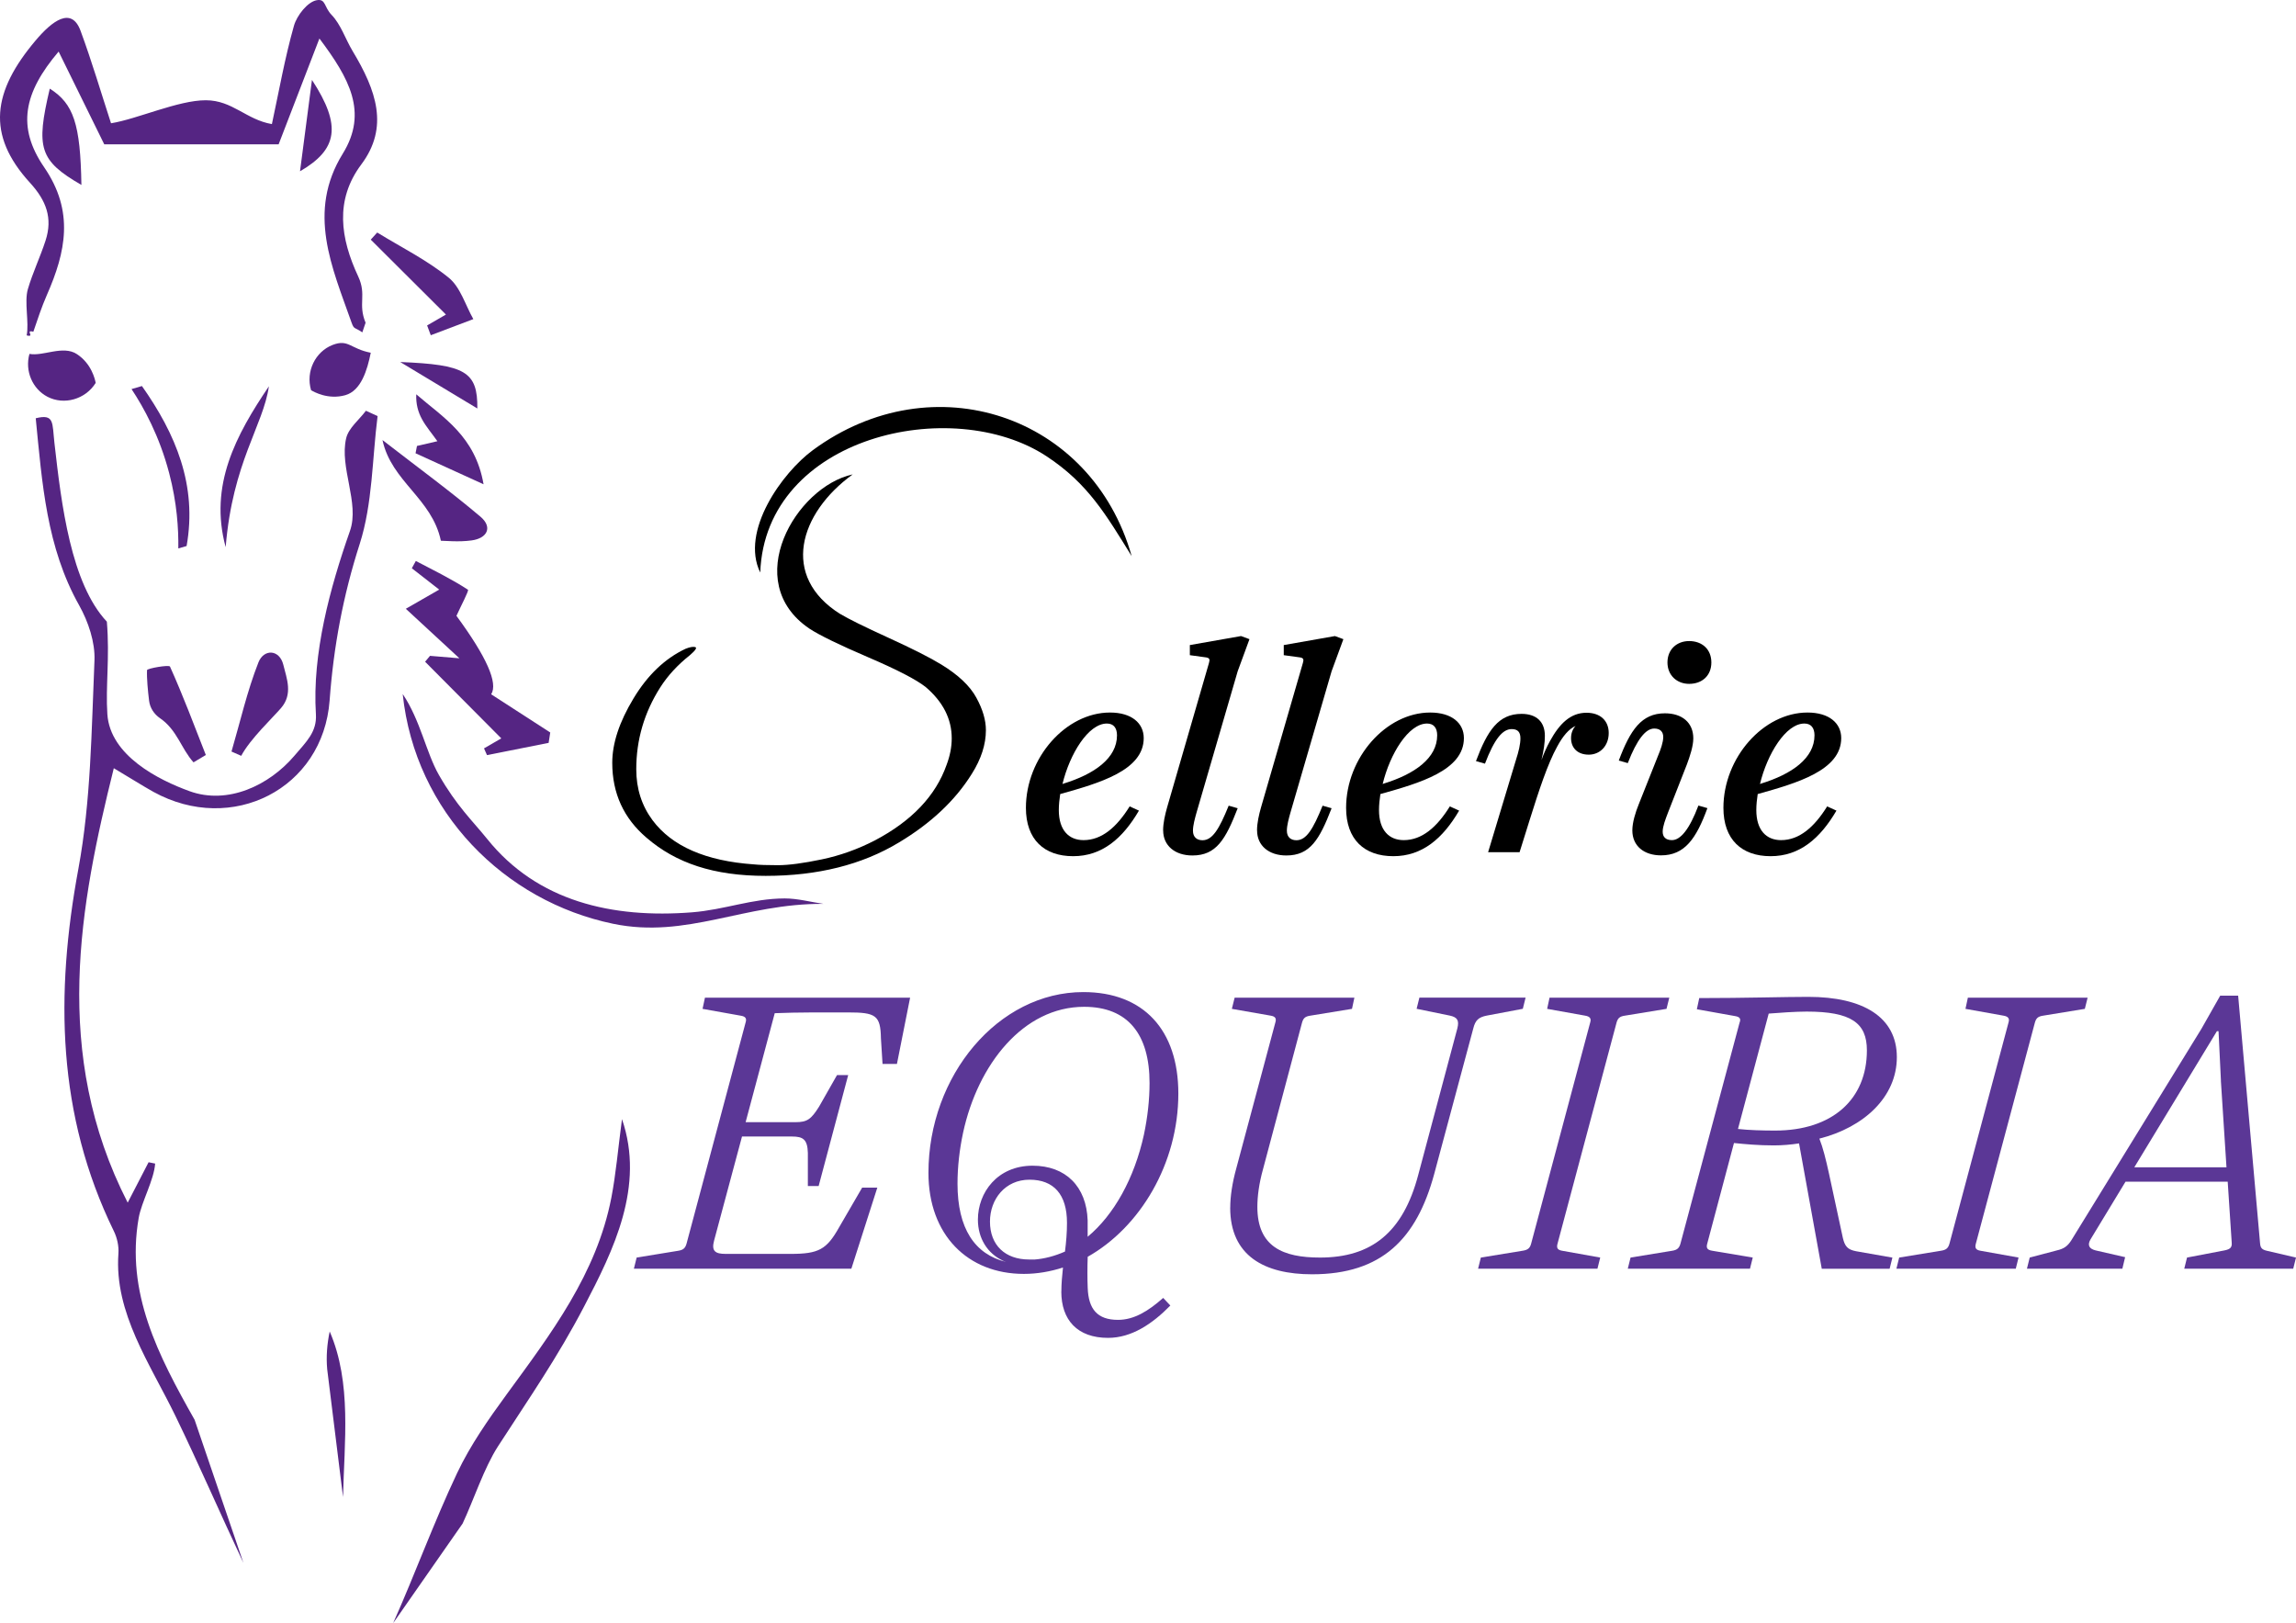 <?xml version="1.0" encoding="UTF-8"?>
<svg id="Calque_2" data-name="Calque 2" xmlns="http://www.w3.org/2000/svg" viewBox="0 0 413.18 292.06">
  <defs>
    <style>
      .cls-1 {
        fill: #5b3796;
      }

      .cls-1, .cls-2, .cls-3, .cls-4 {
        stroke-width: 0px;
      }

      .cls-2 {
        fill: #552583;
      }

      .cls-3, .cls-4 {
        fill: #000;
      }

      .cls-4 {
        fill-rule: evenodd;
      }
    </style>
  </defs>
  <g id="Calque_13" data-name="Calque 13">
    <g>
      <g>
        <path class="cls-2" d="M43.8,281.21c-4.17-8.85-7.93-17.56-12.2-26.37-4.56-9.41-11.07-18.58-10.29-29.28.1-1.32-.23-2.83-.82-4.03-10.23-20.95-10.56-42.64-6.39-65.17,2.27-12.27,2.36-24.98,2.9-37.51.14-3.28-1.11-6.99-2.75-9.92-5.88-10.45-6.66-21.93-7.82-33.67,3.4-.84,2.95.78,3.37,4.49,1.25,11.05,2.96,25.21,9.43,32.11.54,6.54-.25,11.6.09,16.65.5,7.46,9.24,11.84,14.78,13.85,6.91,2.5,14.34-1.05,18.86-6.35,2.19-2.57,4.09-4.32,3.89-7.5-.69-10.88,2.53-22.73,6.13-32.98,1.77-5.04-1.94-11.43-.68-16.69.43-1.82,2.33-3.3,3.55-4.93.7.32,1.4.64,2.1.96-.98,7.7-.89,15.74-3.22,23.01-2.98,9.27-4.7,18.46-5.41,28.13-1.17,15.95-17.61,24.24-31.7,16.48-1.66-.91-4.79-2.87-7.14-4.26-6.09,24.51-11.25,51.28,2.5,78.17,1.29-2.49,2.52-4.88,3.76-7.27.39.08.79.16,1.18.24-.2,2.94-2.45,6.88-2.96,9.77-2.36,13.48,3.5,24.72,10.06,36.33"/>
        <path class="cls-2" d="M70.75,292.06c3.99-8.94,7.33-18.17,11.51-27,2.37-5.01,5.63-9.67,8.92-14.17,7.98-10.92,16.19-21.7,18.84-35.4.82-4.25,1.18-8.59,1.91-14.12,4.16,12.1-1.53,23.59-6.79,33.66-4.82,9.24-9.83,16.41-15.52,25.21-2.52,3.9-4.4,9.71-6.37,13.9"/>
        <path class="cls-2" d="M65.21,59.81c-1.41-.99-1.48-.45-1.95-1.78-3.5-9.93-8.08-19.86-1.57-30.39,4.6-7.45,1.13-13.6-4.21-20.71-2.6,6.75-4.87,12.63-7.34,19.04h-31.38c-2.6-5.28-5.35-10.87-8.21-16.69-6.3,7.41-7.57,13.58-2.6,20.82,5.45,7.95,3.89,15.23.48,22.99-.94,2.14-1.67,4.38-2.43,6.6-1.59-.42.39,1.08-1.2.66.46-2.34-.46-6.03.21-8.31.87-2.98,2.23-5.8,3.19-8.76,1.3-4.02.15-7.16-2.8-10.39C-2.54,24.21-1.32,16.43,6.42,7.27c2.96-3.51,6.45-6.16,8.08-1.72,2.04,5.53,3.71,11.2,5.48,16.63,4.71-.75,12.09-4.15,17.06-4.14,4.82.01,7.23,3.48,11.89,4.29,1.27-5.89,2.32-11.88,3.97-17.7.53-1.86,2.46-4.3,4.09-4.59,1.67-.3,1.28,1.19,2.7,2.66,1.65,1.71,2.49,4.36,3.75,6.46,4.3,7.13,6.6,13.73,1.58,20.43-4.8,6.41-3.76,13.3-.56,20.15,1.57,3.36-.09,4.91,1.33,8.33l-.59,1.74Z"/>
        <path class="cls-2" d="M58.88,246.36c-.2-2.23-.03-4.49.45-6.78,4.01,9.27,2.62,19.9,2.4,29.79"/>
        <path class="cls-2" d="M148.19,162.64c-14.3-.11-24.58,6.33-37.86,3.58-19.46-4.03-35.63-20.03-37.86-41.34,3.18,4.71,4.21,10.52,6.49,14.52,3.23,5.65,6.09,8.31,8.72,11.57,9.02,11.23,22.5,14.32,36.85,13.19,5.92-.47,10.74-2.48,16.68-2.5,2.33,0,4.65.64,6.98.98Z"/>
        <path class="cls-2" d="M87.1,134.66c1.14-.66,2.27-1.32,3.11-1.8-4.64-4.66-9.17-9.23-13.71-13.79.29-.35.59-.71.88-1.06,1.44.12,2.89.24,5.29.44-3.42-3.16-6.23-5.75-9.64-8.91,2.43-1.39,4.12-2.37,6.01-3.45-1.51-1.18-3.22-2.51-4.93-3.84.24-.44.48-.87.72-1.31,3.17,1.66,6.39,3.22,9.38,5.17.22.15-1.3,2.98-2.07,4.7q8.16,11.11,6.25,14.12c3.54,2.29,7.09,4.58,10.63,6.87-.1.62-.19,1.25-.29,1.87-3.7.73-7.39,1.46-11.09,2.2-.18-.4-.36-.81-.54-1.21Z"/>
        <path class="cls-2" d="M40.61,98.45c-3.03-11.13,1.86-20.18,7.78-28.94-1.02,7.1-6.52,13.63-7.78,28.94Z"/>
        <path class="cls-2" d="M25.54,69.46c6.08,8.62,9.99,17.86,8.04,28.79-.5.14-1,.29-1.49.43.05-3.51-.24-8.2-1.64-13.52-1.76-6.73-4.58-11.83-6.78-15.15.63-.18,1.25-.36,1.88-.55Z"/>
        <path class="cls-2" d="M79.34,97.31c-1.6-7.65-8.91-10.65-10.51-18.13,6.41,4.97,12.18,9.18,17.62,13.78,2.26,1.91,1.23,3.9-1.58,4.28-2.32.32-4.72.06-5.53.06Z"/>
        <path class="cls-2" d="M76.86,58.56c1.27-.74,2.54-1.47,3.39-1.96-4.56-4.54-9.04-9.01-13.53-13.48.39-.43.77-.85,1.16-1.28,4.33,2.66,8.95,4.95,12.87,8.13,2.11,1.71,2.99,4.92,4.43,7.45-2.55.97-5.1,1.94-7.66,2.9-.22-.59-.44-1.18-.66-1.77Z"/>
        <path class="cls-2" d="M41.66,135.23c1.57-5.37,2.81-10.87,4.85-16.05.97-2.45,3.79-2.36,4.48.45.6,2.46,1.77,5.24-.42,7.78-1.49,1.74-5.54,5.54-7.16,8.59-.59-.26-1.18-.52-1.77-.78Z"/>
        <path class="cls-2" d="M34.83,137.18c-2.27-2.53-2.92-5.81-6.05-7.96-1.06-.73-1.79-1.85-1.95-3.13-.21-1.71-.44-4.02-.37-5.51.01-.31,3.96-1,4.13-.64,2.35,5.22,4.36,10.58,6.45,15.91l-2.21,1.32Z"/>
        <path class="cls-2" d="M75.05,80.24c1.11-.26,2.21-.52,3.66-.85-1.04-1.47-2.05-2.63-2.77-3.96-.7-1.28-1.11-2.73-1.03-4.48,4.82,4.18,10.6,7.49,12.11,16.19-4.78-2.18-8.51-3.88-12.24-5.58.09-.44.18-.88.26-1.33Z"/>
        <path class="cls-2" d="M66.72,63.47c-.62,3.09-1.73,6.84-4.59,7.64-3.08.86-5.65-.6-6.15-.9-1-3.39.78-6.95,3.89-8.15,2.84-1.09,3.15.69,6.85,1.41Z"/>
        <path class="cls-2" d="M14.65,33.28c-7.55-4.38-8.23-6.61-5.69-17.33,4.29,2.72,5.51,6.35,5.69,17.33Z"/>
        <path class="cls-2" d="M53.99,30.82c.73-5.63,1.44-11.03,2.15-16.44,5.43,8.3,4.57,12.54-2.15,16.44Z"/>
        <path class="cls-2" d="M85.9,73.5c-5.26-3.17-9.57-5.76-13.88-8.36,11.68.47,13.95,1.72,13.88,8.36Z"/>
      </g>
      <path class="cls-2" d="M5.3,63.68c2.47.46,6.02-1.59,8.51.02,2.69,1.74,3.3,4.62,3.41,5.2-1.88,3-5.72,4.03-8.68,2.49-2.69-1.4-4.1-4.63-3.24-7.72Z"/>
    </g>
    <path class="cls-3" d="M151.22,110.48c1.44.87,4.33,2.3,8.67,4.28,4.34,1.98,7.52,3.59,9.52,4.82,3.03,1.85,5.13,3.83,6.28,5.94,1.16,2.11,1.73,4.06,1.73,5.86,0,2.57-.85,5.19-2.54,7.87-2.98,4.78-7.35,8.89-13.11,12.34-6.63,4.01-14.63,6.01-23.98,6.01s-16.14-2.29-21.44-6.86c-4.11-3.5-6.17-7.99-6.17-13.49,0-3.5,1.27-7.35,3.82-11.57,2.54-4.22,5.67-7.2,9.37-8.94.77-.31,1.35-.41,1.73-.31.39.1.06.59-.96,1.47-2.21,1.75-3.98,3.68-5.32,5.78-2.88,4.52-4.32,9.43-4.32,14.73,0,3.5.98,6.55,2.93,9.18,3.5,4.68,9.56,7.33,18.2,7.94.98.1,2.43.15,4.36.15s4.55-.35,7.87-1.04c3.32-.69,6.52-1.84,9.6-3.43,6.63-3.5,10.92-8.02,12.88-13.57.62-1.64.93-3.24.93-4.78,0-3.5-1.57-6.58-4.7-9.25-1.7-1.34-5.15-3.12-10.37-5.36-5.22-2.24-8.73-3.95-10.53-5.13-12.49-8.43-2.45-25.55,7.78-27.76-9.65,7-13.04,18.36-2.23,25.13h0Z"/>
    <path class="cls-4" d="M136.8,103c-3.61-7.43,3.97-17.96,9.5-22.02,21.62-15.87,50.17-6.3,57.35,19.08-4.59-7.38-7.79-13.01-15.33-17.97-16.98-11.16-50.58-3.63-51.51,20.91h0Z"/>
    <g>
      <path class="cls-3" d="M184.62,145.36c0-9.01,7.19-17.15,15.13-17.15,3.9,0,6.07,1.92,6.07,4.6,0,5.82-7.99,8.1-15.03,10.07-.15.96-.25,1.97-.25,2.88,0,3.64,1.82,5.41,4.45,5.41,3.29,0,5.97-2.33,8.3-6.07l1.67.76c-2.93,5.01-6.63,8.2-11.84,8.2s-8.5-2.99-8.5-8.7ZM191.35,141.01c5.62-1.72,9.66-4.6,9.66-8.7,0-1.32-.61-2.12-1.82-2.12-3.34,0-6.68,5.46-7.99,10.88l.15-.05Z"/>
      <path class="cls-3" d="M209.31,149.41c0-1.32.35-2.83.71-4.1l7.54-26.01c.2-.66.1-.91-.51-1.01l-2.93-.4v-1.82l9.21-1.62,1.52.56-2.12,5.77-7.44,25.55c-.25.91-.61,2.18-.61,3.14,0,1.21.76,1.72,1.72,1.72,1.77,0,2.99-1.97,4.71-6.22l1.62.46c-2.18,5.62-3.85,8.5-8.15,8.5-3.14,0-5.26-1.77-5.26-4.5Z"/>
      <path class="cls-3" d="M226.21,149.41c0-1.32.35-2.83.71-4.1l7.54-26.01c.2-.66.1-.91-.51-1.01l-2.93-.4v-1.82l9.21-1.62,1.52.56-2.12,5.77-7.44,25.55c-.25.91-.61,2.18-.61,3.14,0,1.21.76,1.72,1.72,1.72,1.77,0,2.99-1.97,4.71-6.22l1.62.46c-2.18,5.62-3.85,8.5-8.15,8.5-3.14,0-5.26-1.77-5.26-4.5Z"/>
      <path class="cls-3" d="M242.24,145.36c0-9.01,7.19-17.15,15.13-17.15,3.9,0,6.07,1.92,6.07,4.6,0,5.82-7.99,8.1-15.03,10.07-.15.96-.25,1.97-.25,2.88,0,3.64,1.82,5.41,4.45,5.41,3.29,0,5.97-2.33,8.3-6.07l1.67.76c-2.93,5.01-6.63,8.2-11.84,8.2s-8.5-2.99-8.5-8.7ZM248.97,141.01c5.62-1.72,9.66-4.6,9.66-8.7,0-1.32-.61-2.12-1.82-2.12-3.34,0-6.68,5.46-7.99,10.88l.15-.05Z"/>
      <path class="cls-3" d="M267.79,153.36l5.01-16.6c.51-1.57.81-2.88.81-3.9,0-1.11-.46-1.67-1.57-1.67-1.62,0-3.09,1.72-4.81,6.22l-1.62-.46c2.07-5.52,4.05-8.5,8.2-8.5,2.73,0,4.2,1.47,4.2,3.95,0,1.27-.2,2.63-.61,4.35.46-1.27.96-2.38,1.52-3.39,1.72-3.14,3.69-5.11,6.58-5.11,2.53,0,4,1.47,4,3.64,0,2.33-1.57,3.9-3.59,3.9s-3.19-1.21-3.19-2.99c0-.86.3-1.62.81-2.18-1.21.56-2.28,1.82-3.29,3.69-1.72,3.09-3.29,7.89-4.96,13.21l-1.82,5.82h-5.67Z"/>
      <path class="cls-3" d="M293.75,149.41c0-1.42.56-3.24,1.16-4.71l3.44-8.65c.51-1.21.96-2.48.96-3.44,0-.91-.51-1.52-1.62-1.52-1.52,0-3.09,1.92-4.76,6.22l-1.62-.46c2.07-5.52,4.1-8.5,8.3-8.5,3.09,0,5.11,1.67,5.11,4.5,0,1.42-.61,3.24-1.16,4.71l-3.39,8.65c-.46,1.21-.96,2.48-.96,3.44,0,.91.51,1.52,1.67,1.52,1.52,0,3.14-1.92,4.76-6.22l1.62.46c-2.02,5.52-4.1,8.5-8.35,8.5-3.04,0-5.16-1.67-5.16-4.5ZM300.07,119.2c0-2.38,1.72-3.85,3.9-3.85,2.33,0,4,1.47,4,3.85s-1.67,3.85-4,3.85c-2.18,0-3.9-1.52-3.9-3.85Z"/>
      <path class="cls-3" d="M310.14,145.36c0-9.01,7.19-17.15,15.13-17.15,3.9,0,6.07,1.92,6.07,4.6,0,5.82-7.99,8.1-15.03,10.07-.15.96-.25,1.97-.25,2.88,0,3.64,1.82,5.41,4.45,5.41,3.29,0,5.97-2.33,8.3-6.07l1.67.76c-2.93,5.01-6.63,8.2-11.84,8.2s-8.5-2.99-8.5-8.7ZM316.87,141.01c5.62-1.72,9.66-4.6,9.66-8.7,0-1.32-.61-2.12-1.82-2.12-3.34,0-6.68,5.46-7.99,10.88l.15-.05Z"/>
    </g>
    <g>
      <path class="cls-1" d="M153.22,228.29h-39.15l.5-2.01,7.47-1.22c.93-.14,1.29-.5,1.51-1.29l10.63-39.8c.22-.72,0-1.08-.93-1.22l-6.82-1.22.43-2.01h36.92l-2.37,11.92h-2.59l-.29-4.6c-.07-4.17-.93-4.67-5.96-4.67h-6.18c-2.23,0-5.39.07-6.97.14l-5.24,19.61h8.98c2.08,0,2.8-.5,4.24-2.8l3.23-5.68h2.01l-5.32,19.97h-1.94v-5.96c-.07-2.44-.86-2.95-2.87-2.95h-8.98l-5.03,18.75c-.5,1.87.22,2.37,2.08,2.37h11.71c5.03,0,6.47-.79,8.69-4.74l4.17-7.18h2.73l-4.67,14.58Z"/>
      <path class="cls-1" d="M191,232.38c0-1.44.14-2.87.29-4.31-2.23.72-4.6,1.15-7.04,1.15-10.13,0-17.17-7.04-17.17-18.17,0-17.53,12.57-32.54,27.87-32.54,10.85,0,17.1,6.83,17.1,18.25,0,12.64-6.9,24.07-16.31,29.38-.07,1.94-.07,3.88,0,5.6.14,3.81,1.72,5.75,5.46,5.75,2.87,0,5.46-1.58,8.12-3.95l1.29,1.37c-3.23,3.3-6.97,5.82-11.21,5.82-5.53,0-8.41-3.23-8.41-8.33ZM180.51,226.85c-2.8-1.29-4.53-4.02-4.53-7.4,0-4.88,3.52-9.7,9.84-9.7,5.96,0,9.7,3.74,9.91,9.84v2.95c4.74-3.95,8.4-10.49,10.13-18.39.65-3.09,1.01-6.25,1.01-9.27,0-8.76-3.88-13.72-11.78-13.72-10.92,0-19.11,10.34-21.77,22.63-.65,3.02-1.01,6.18-1.01,9.2,0,8.05,3.09,12.72,8.76,14.08l-.57-.21ZM186.12,226.64c1.87-.14,3.74-.65,5.53-1.44.22-1.72.36-3.45.36-5.17,0-5.1-2.37-7.76-6.75-7.76s-7.11,3.52-7.11,7.54c0,4.24,2.73,6.82,7.04,6.82h.93Z"/>
      <path class="cls-1" d="M221.39,217.3c0-2.01.36-4.45,1.08-7.04l7.04-26.29c.22-.72,0-1.08-.86-1.22l-6.97-1.22.5-2.01h21.55l-.43,2.01-7.47,1.22c-1.01.14-1.29.5-1.51,1.22l-7.04,26.44c-.72,2.59-1.01,4.88-1.01,6.75,0,7.18,4.6,9.12,11.28,9.12,9.27,0,14.94-4.53,17.67-14.87l7.04-26.37c.36-1.44,0-2.01-1.37-2.3l-5.96-1.22.5-2.01h19.11l-.5,2.01-6.47,1.22c-1.51.29-2.08.86-2.44,2.3l-7.04,26.22c-3.16,11.64-9.41,18.03-21.98,18.03-8.55,0-14.73-3.3-14.73-12Z"/>
      <path class="cls-1" d="M266.49,226.28l7.47-1.22c1.01-.14,1.37-.5,1.58-1.29l10.63-39.8c.22-.72-.07-1.08-.93-1.22l-6.82-1.22.43-2.01h21.55l-.5,2.01-7.47,1.22c-1.01.14-1.29.5-1.51,1.22l-10.63,39.8c-.22.79,0,1.15.86,1.29l6.82,1.22-.5,2.01h-21.48l.5-2.01Z"/>
      <path class="cls-1" d="M314.91,228.29h-21.98l.5-2.01,7.47-1.22c.93-.14,1.29-.5,1.51-1.29l10.63-39.73c.29-.72.07-1.08-.86-1.22l-6.82-1.22.43-2.01c8.12,0,15.45-.22,19.61-.22,9.91,0,15.95,3.66,15.95,10.85s-5.96,12.64-13.94,14.66c.65,1.65,1.15,3.66,1.72,6.25l2.51,11.64c.36,1.51.86,2.08,2.37,2.37l6.54,1.15-.5,2.01h-12.21l-4.09-22.56c-1.44.22-3.02.36-4.53.36-2.73,0-5.17-.22-7.18-.43l-4.81,18.1c-.22.79,0,1.15.93,1.29l7.26,1.22-.5,2.01ZM335.96,188.99c0-4.96-2.87-6.97-10.85-6.97-1.94,0-5.03.21-6.82.36l-5.53,20.76c1.94.22,4.45.29,6.68.29,10.27,0,16.52-5.6,16.52-14.44Z"/>
      <path class="cls-1" d="M341.77,226.28l7.47-1.22c1.01-.14,1.36-.5,1.58-1.29l10.63-39.8c.22-.72-.07-1.08-.93-1.22l-6.82-1.22.43-2.01h21.55l-.5,2.01-7.47,1.22c-1.01.14-1.29.5-1.51,1.22l-10.63,39.8c-.22.79,0,1.15.86,1.29l6.82,1.22-.5,2.01h-21.48l.5-2.01Z"/>
      <path class="cls-1" d="M381.93,228.29h-17.17l.5-2.01,4.89-1.29c1.29-.29,1.94-.79,2.59-1.8l23.42-38.07,3.38-5.96h3.23l3.95,44.61c.07.72.29,1.08,1.22,1.29l5.24,1.22-.5,2.01h-19.61l.5-2.01,6.75-1.29c1.08-.22,1.37-.57,1.29-1.44l-.72-10.92h-18.39l-6.32,10.42c-.57,1.01-.22,1.65.93,1.94l5.32,1.22-.5,2.08ZM399.67,194.45l-.43-8.91h-.29l-14.87,24.5h16.59l-1.01-15.59Z"/>
    </g>
  </g>
</svg>
